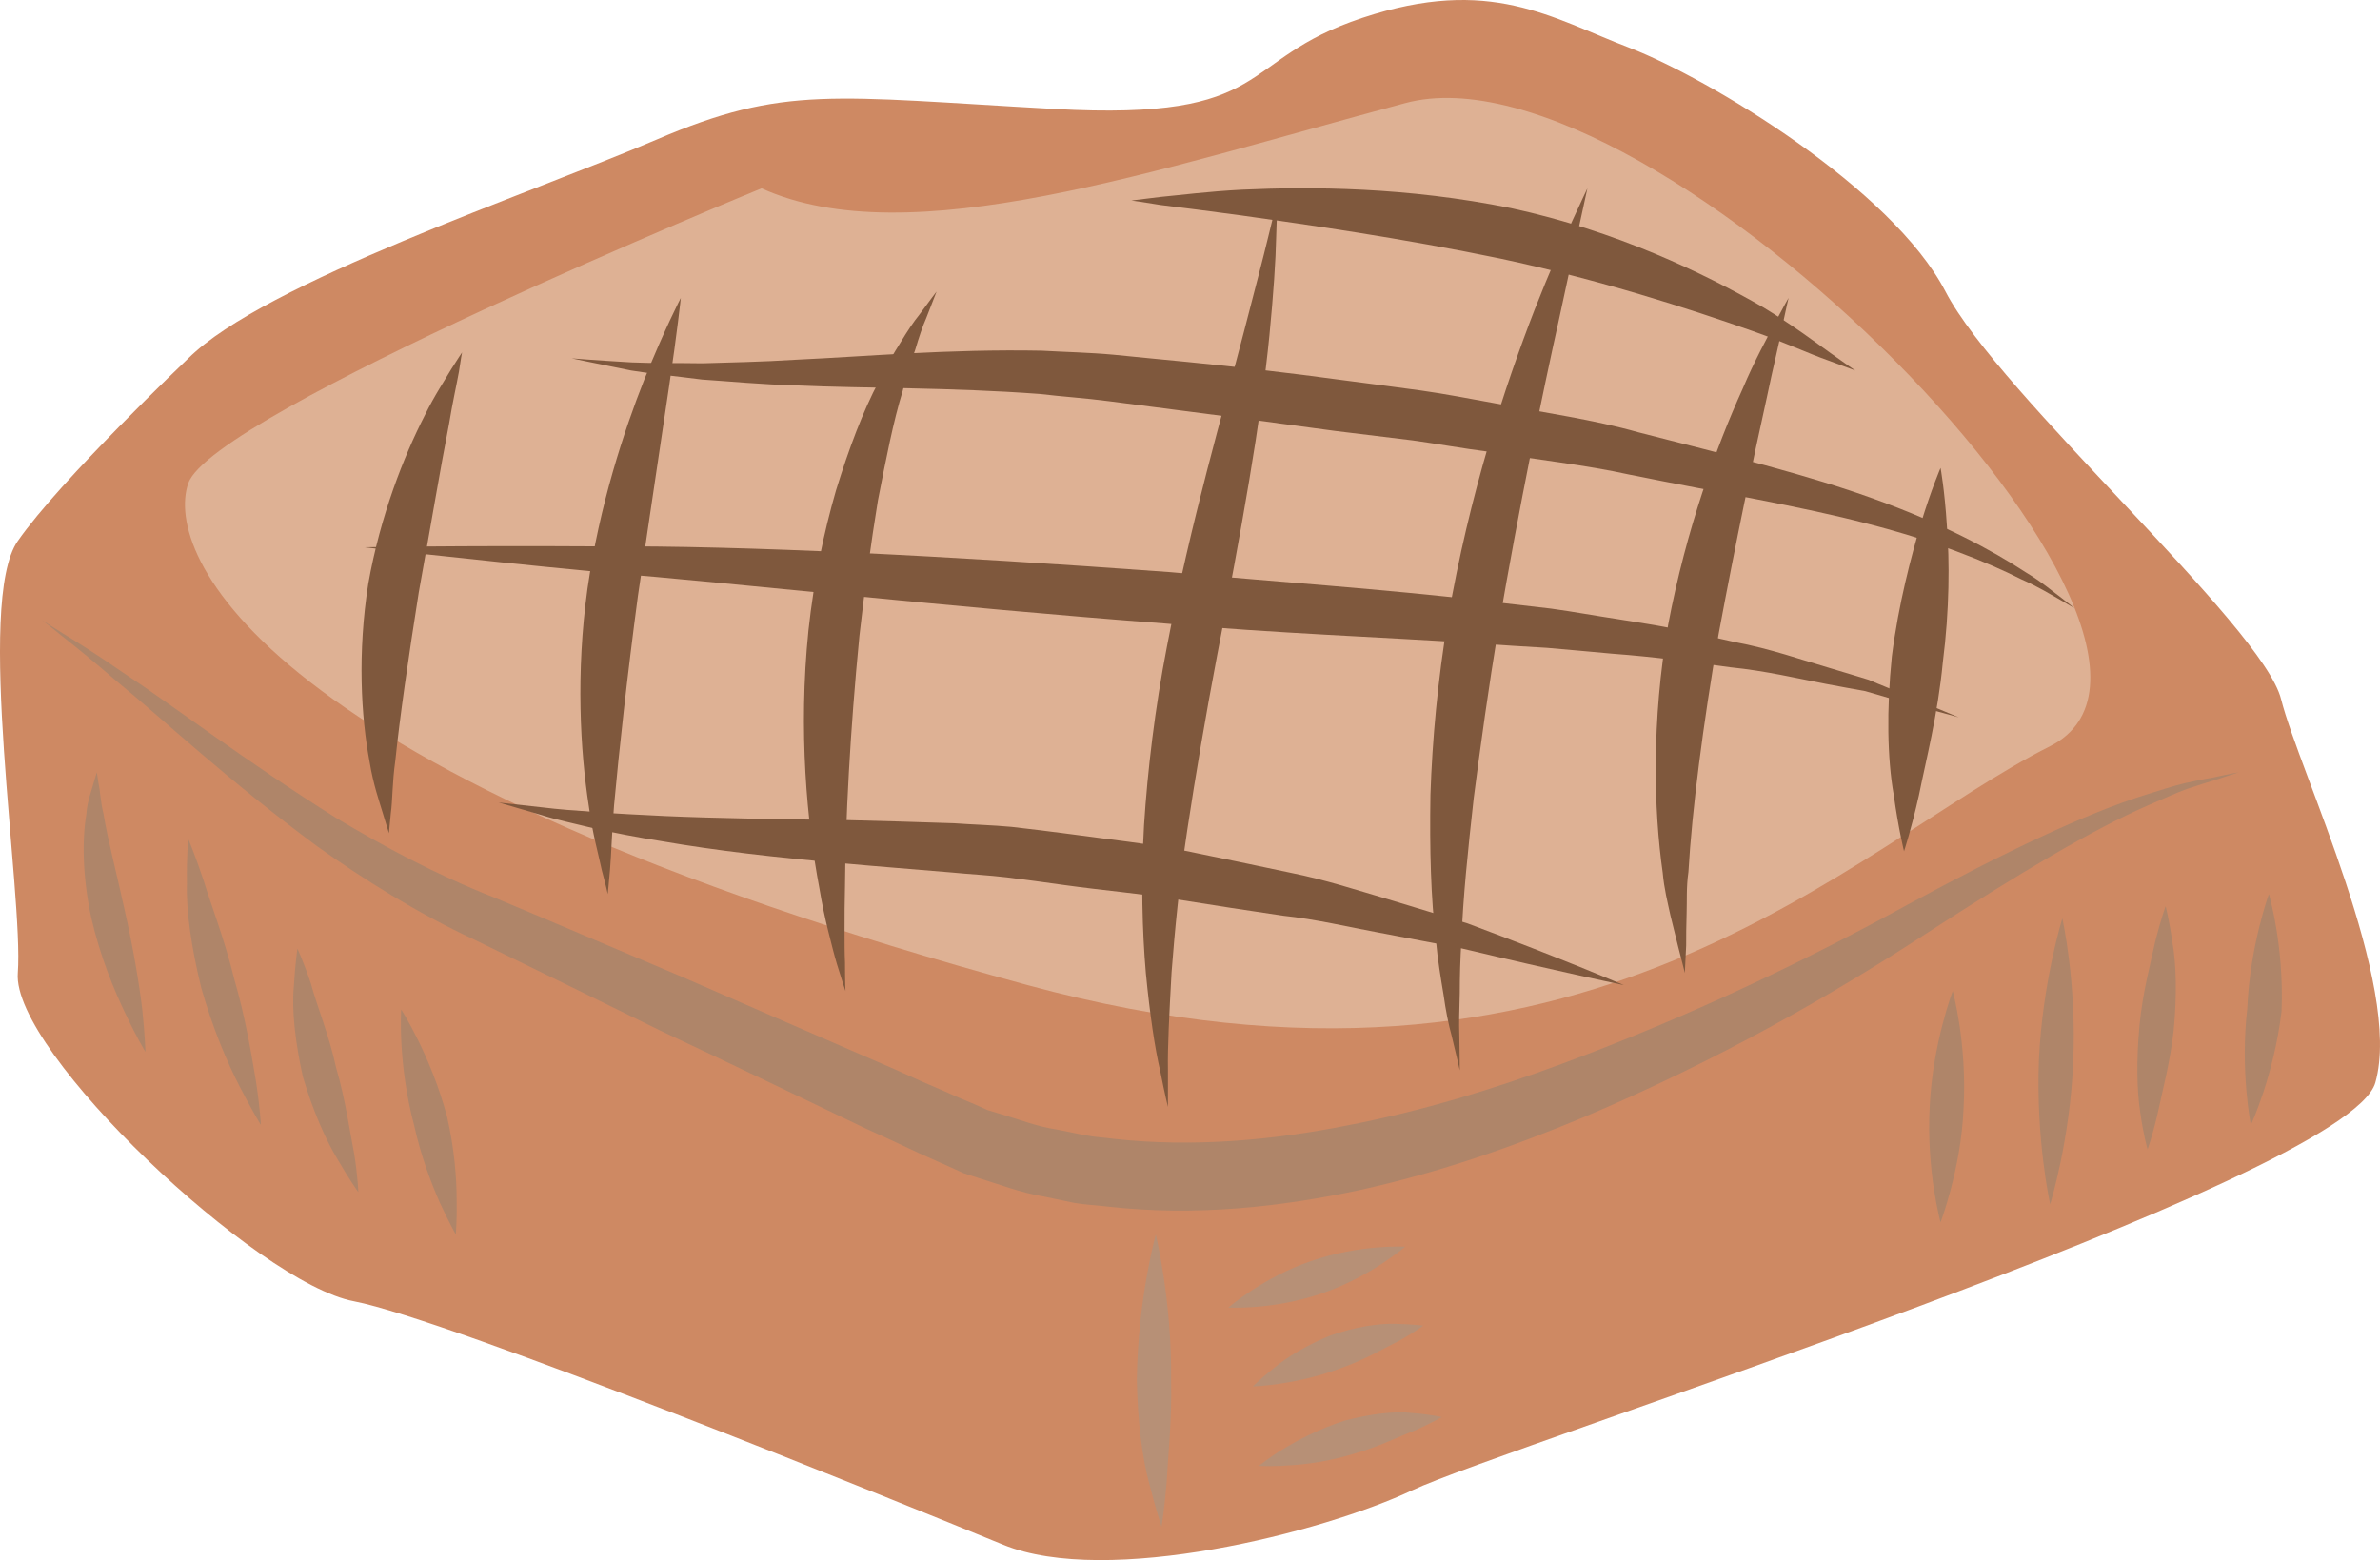 <?xml version="1.0" encoding="UTF-8" standalone="no"?>
<svg
   xmlns:dc="http://purl.org/dc/elements/1.1/"
   xmlns:cc="http://creativecommons.org/ns#"
   xmlns:rdf="http://www.w3.org/1999/02/22-rdf-syntax-ns#"
   xmlns:svg="http://www.w3.org/2000/svg"
   xmlns="http://www.w3.org/2000/svg"
   id="svg60"
   viewBox="0 0 5276.745 3459.628"
   style="clip-rule:evenodd;fill-rule:evenodd;image-rendering:optimizeQuality;shape-rendering:geometricPrecision;text-rendering:geometricPrecision"
   version="1.1"
   height="34.596mm"
   width="52.767mm"
   xml:space="preserve">
 <defs
   id="defs4">
  <style
   id="style2"
   type="text/css">
   <![CDATA[
    .fil3 {fill:#7F583D;fill-rule:nonzero}
    .fil2 {fill:#AF8569;fill-rule:nonzero}
    .fil4 {fill:#B79076;fill-rule:nonzero}
    .fil0 {fill:#CE8963;fill-rule:nonzero}
    .fil1 {fill:#DEB194;fill-rule:nonzero}
   ]]>
  </style>
 </defs>
 <g
   transform="translate(-7882.522,-13047.353)"
   id="Vrstva_x0020_1">
  <path
   style="fill:#ce8963;fill-rule:nonzero"
   id="path7"
   d="m 8300,13842 c 0,0 -284,270 -378,405 -95,135 13,783 0,958 -14,175 532,688 745,728 213,41 1211,446 1440,540 230,94 708,-27 907,-121 200,-95 2075,-688 2135,-904 61,-216 -168,-688 -209,-850 -40,-162 -625,-675 -744,-904 -119,-229 -524,-472 -699,-540 -176,-67 -310,-161 -594,-67 -283,94 -190,229 -682,202 -491,-27 -599,-54 -883,68 -283,121 -869,317 -1038,485 z"
   class="fil0" />
  <path
   style="fill:#deb194;fill-rule:nonzero"
   id="path9"
   d="m 9571,13465 c 0,0 -1218,499 -1271,654 -54,155 153,649 1861,1113 1241,337 1824,-307 2267,-530 442,-223 -877,-1575 -1430,-1426 -553,148 -1100,337 -1427,189 z"
   class="fil1" />
  <path
   style="fill:#af8569;fill-rule:nonzero"
   id="path11"
   d="m 12846,14760 c 0,0 -18,6 -52,17 -17,5 -38,12 -63,20 -25,9 -52,22 -83,35 -125,54 -292,154 -497,287 -204,133 -459,280 -760,407 -151,63 -315,121 -492,160 -176,38 -366,59 -561,37 -25,-3 -49,-4 -73,-8 -24,-5 -48,-10 -72,-15 -48,-8 -94,-26 -140,-40 -11,-4 -23,-7 -34,-11 l -33,-15 c -22,-10 -43,-19 -65,-29 -40,-19 -81,-38 -121,-56 -157,-75 -308,-148 -453,-216 -145,-71 -283,-139 -413,-202 -129,-60 -247,-135 -347,-206 -199,-147 -342,-282 -447,-368 -52,-45 -93,-78 -121,-100 -28,-23 -43,-34 -43,-34 0,0 16,10 46,29 31,19 76,47 132,86 114,75 271,196 475,324 104,62 216,123 350,176 132,55 272,115 419,177 149,65 305,133 467,203 39,18 80,36 120,53 19,9 39,17 58,25 l 29,13 c 10,3 20,6 30,9 41,12 81,28 123,34 22,4 43,9 64,13 21,4 43,5 65,8 174,19 350,3 516,-30 167,-32 325,-81 474,-136 297,-110 556,-237 769,-354 214,-116 395,-202 526,-243 33,-10 62,-20 88,-26 26,-6 47,-10 65,-13 35,-8 54,-11 54,-11 z"
   class="fil2" />
  <path
   style="fill:#7f583d;fill-rule:nonzero"
   id="path13"
   d="m 8745,14895 c 0,0 -5,-15 -13,-42 -8,-27 -22,-66 -30,-116 -19,-100 -27,-242 -3,-395 27,-152 79,-283 125,-373 22,-45 45,-79 59,-103 15,-24 24,-37 24,-37 0,0 -3,15 -7,43 -5,28 -14,67 -22,116 -19,97 -41,229 -67,373 -23,145 -42,276 -52,373 -7,49 -6,89 -10,117 -3,28 -4,44 -4,44 z"
   class="fil3" />
  <path
   style="fill:#7f583d;fill-rule:nonzero"
   id="path15"
   d="m 9230,15030 c 0,0 -4,-19 -13,-52 -7,-34 -21,-82 -29,-143 -19,-122 -29,-295 -3,-482 27,-187 81,-350 126,-464 46,-114 81,-181 81,-181 0,0 -8,76 -26,196 -18,119 -42,283 -69,464 -24,180 -42,344 -53,465 -5,60 -6,109 -9,143 -3,35 -5,54 -5,54 z"
   class="fil3" />
  <path
   style="fill:#7f583d;fill-rule:nonzero"
   id="path17"
   d="m 9757,15245 c 0,0 -7,-21 -19,-60 -6,-20 -12,-44 -19,-72 -7,-28 -14,-61 -20,-97 -27,-143 -47,-347 -24,-571 12,-111 34,-217 61,-310 29,-94 60,-176 95,-242 15,-33 33,-62 48,-86 15,-25 29,-46 42,-62 24,-33 38,-51 38,-51 0,0 -8,21 -23,59 -8,18 -16,42 -24,69 -9,27 -20,57 -28,92 -21,68 -37,151 -55,243 -15,92 -29,193 -41,300 -21,215 -31,411 -32,555 -1,35 -1,68 -1,97 0,28 0,53 1,73 0,41 1,63 1,63 z"
   class="fil3" />
  <path
   style="fill:#7f583d;fill-rule:nonzero"
   id="path19"
   d="m 10472,15502 c 0,0 -7,-28 -17,-79 -12,-51 -23,-125 -32,-218 -8,-93 -11,-205 -4,-328 8,-123 24,-258 51,-397 53,-278 125,-521 171,-699 23,-89 42,-161 54,-211 12,-50 19,-78 19,-78 0,0 0,28 -2,80 -1,52 -6,127 -15,219 -18,185 -63,437 -116,710 -26,137 -48,267 -66,386 -18,119 -28,226 -35,317 -5,91 -9,166 -8,217 0,52 0,81 0,81 z"
   class="fil3" />
  <path
   style="fill:#7f583d;fill-rule:nonzero"
   id="path21"
   d="m 11119,15421 c 0,0 -6,-28 -18,-77 -7,-25 -13,-55 -18,-91 -6,-36 -13,-77 -17,-122 -11,-91 -14,-200 -12,-321 4,-121 16,-254 39,-391 47,-275 126,-515 192,-685 33,-84 63,-152 84,-198 21,-46 33,-71 33,-71 0,0 -24,109 -62,286 -39,176 -89,418 -135,687 -22,134 -40,262 -55,379 -13,117 -24,223 -27,312 -3,45 -4,85 -4,121 -1,36 -2,67 -1,92 1,51 1,79 1,79 z"
   class="fil3" />
  <path
   style="fill:#7f583d;fill-rule:nonzero"
   id="path23"
   d="m 11618,15205 c 0,0 -5,-21 -15,-59 -5,-19 -10,-42 -17,-69 -6,-28 -14,-59 -17,-94 -20,-140 -25,-337 12,-550 40,-212 107,-395 165,-523 27,-64 55,-114 73,-149 18,-34 29,-53 29,-53 0,0 -5,21 -13,59 -7,39 -21,93 -35,161 -30,135 -69,321 -107,525 -35,204 -59,390 -67,528 -5,34 -3,65 -4,92 -1,28 -1,52 -1,71 -2,39 -3,61 -3,61 z"
   class="fil3" />
  <path
   style="fill:#7f583d;fill-rule:nonzero"
   id="path25"
   d="m 12104,14935 c 0,0 -12,-47 -23,-126 -14,-79 -16,-188 -4,-306 15,-118 43,-222 65,-297 23,-75 43,-121 43,-121 0,0 9,49 14,128 6,79 6,186 -9,303 -11,116 -38,220 -53,295 -17,76 -33,124 -33,124 z"
   class="fil3" />
  <path
   style="fill:#7f583d;fill-rule:nonzero"
   id="path27"
   d="m 11996,13869 c 0,0 -22,-8 -62,-23 -40,-14 -96,-40 -167,-65 -142,-50 -337,-113 -557,-160 -222,-46 -426,-75 -576,-96 -75,-10 -136,-18 -178,-23 -42,-7 -65,-10 -65,-10 0,0 23,-3 65,-8 43,-4 104,-12 180,-16 153,-7 366,-6 597,41 232,50 427,144 559,220 66,40 115,77 150,102 35,25 54,38 54,38 z"
   class="fil3" />
  <path
   style="fill:#7f583d;fill-rule:nonzero"
   id="path29"
   d="m 12482,14396 c 0,0 -11,-6 -31,-18 -20,-11 -48,-29 -87,-46 -77,-39 -192,-85 -340,-123 -148,-39 -330,-69 -528,-109 -99,-22 -206,-33 -314,-51 -55,-7 -110,-17 -167,-25 -57,-7 -114,-14 -172,-21 -117,-16 -230,-31 -340,-45 -55,-7 -109,-14 -162,-21 -53,-7 -103,-10 -153,-16 -201,-15 -385,-12 -540,-19 -78,-2 -148,-9 -209,-13 -62,-8 -115,-13 -157,-20 -85,-17 -132,-27 -132,-27 0,0 47,4 133,9 43,2 96,1 157,2 61,-2 131,-3 208,-8 153,-7 337,-24 544,-20 52,3 106,4 160,9 53,5 108,11 163,16 111,11 225,24 342,40 59,8 117,15 174,23 57,8 113,19 168,29 110,21 217,36 316,64 199,51 378,95 526,149 147,53 259,113 332,161 37,22 63,45 81,58 18,14 28,22 28,22 z"
   class="fil3" />
  <path
   style="fill:#7f583d;fill-rule:nonzero"
   id="path31"
   d="m 12225,14638 c 0,0 -48,-13 -135,-37 -21,-6 -45,-13 -72,-21 -27,-5 -56,-10 -87,-16 -63,-12 -133,-29 -213,-37 -80,-11 -166,-23 -261,-30 -47,-4 -95,-9 -145,-13 -50,-3 -102,-6 -155,-10 -212,-14 -446,-22 -692,-44 -491,-37 -932,-88 -1254,-114 -322,-31 -520,-55 -520,-55 0,0 200,-4 523,-2 323,-2 769,21 1261,57 243,22 478,38 691,63 53,6 105,12 155,18 51,7 99,16 146,23 48,8 93,14 137,24 43,9 85,18 124,27 80,15 150,40 212,58 31,9 59,18 86,26 25,11 49,20 70,29 83,35 129,54 129,54 z"
   class="fil3" />
  <path
   style="fill:#7f583d;fill-rule:nonzero"
   id="path33"
   d="m 11483,15232 c 0,0 -140,-29 -362,-82 -56,-11 -118,-22 -184,-35 -66,-12 -135,-29 -210,-37 -75,-11 -153,-23 -234,-36 -81,-13 -165,-20 -251,-32 -43,-6 -86,-12 -127,-17 -42,-5 -84,-7 -124,-11 -82,-7 -162,-13 -237,-20 -152,-13 -288,-29 -403,-49 -57,-9 -108,-19 -153,-29 -45,-11 -83,-19 -114,-29 -62,-18 -96,-28 -96,-28 0,0 35,4 99,11 32,4 71,7 116,10 45,4 97,6 154,9 114,5 251,7 402,9 76,2 156,4 239,7 41,3 84,4 127,8 43,5 86,10 130,16 87,12 173,21 255,37 82,17 161,33 235,49 75,15 145,38 210,57 65,20 126,38 181,55 217,81 347,137 347,137 z"
   class="fil3" />
  <path
   style="fill:#af8569;fill-rule:nonzero"
   id="path35"
   d="m 8205,15380 c 0,0 -19,-31 -44,-84 -25,-52 -56,-126 -76,-213 -19,-88 -21,-171 -11,-230 2,-30 12,-53 16,-69 5,-16 7,-24 7,-24 0,0 2,9 4,25 4,17 4,39 11,67 9,56 29,131 47,214 19,84 32,162 39,220 6,58 7,94 7,94 z"
   class="fil2" />
  <path
   style="fill:#af8569;fill-rule:nonzero"
   id="path37"
   d="m 8461,15542 c 0,0 -20,-32 -47,-85 -28,-54 -60,-130 -85,-218 -22,-89 -34,-172 -32,-233 -1,-61 3,-98 3,-98 0,0 15,35 34,92 17,56 47,132 68,219 25,86 38,167 48,226 9,59 11,97 11,97 z"
   class="fil2" />
  <path
   style="fill:#af8569;fill-rule:nonzero"
   id="path39"
   d="m 8677,15691 c 0,0 -19,-26 -45,-71 -27,-44 -56,-110 -78,-185 -17,-77 -25,-148 -20,-200 3,-52 8,-84 8,-84 0,0 14,30 30,78 13,49 40,113 56,187 21,72 30,141 40,191 8,51 9,84 9,84 z"
   class="fil2" />
  <path
   style="fill:#af8569;fill-rule:nonzero"
   id="path41"
   d="m 8893,15785 c 0,0 -15,-27 -35,-70 -19,-43 -42,-103 -57,-171 -37,-138 -29,-258 -29,-258 0,0 66,102 102,239 16,70 21,136 21,183 1,47 -2,77 -2,77 z"
   class="fil2" />
  <path
   style="fill:#af8569;fill-rule:nonzero"
   id="path43"
   d="m 12185,15758 c 0,0 -8,-29 -15,-75 -7,-47 -13,-113 -9,-184 7,-139 51,-254 51,-254 0,0 32,116 24,260 -3,70 -16,132 -28,178 -12,46 -23,75 -23,75 z"
   class="fil2" />
  <path
   style="fill:#af8569;fill-rule:nonzero"
   id="path45"
   d="m 12428,15718 c 0,0 -32,-143 -25,-320 8,-173 52,-314 52,-314 0,0 32,142 24,319 -7,173 -51,315 -51,315 z"
   class="fil2" />
  <path
   style="fill:#af8569;fill-rule:nonzero"
   id="path47"
   d="m 12644,15596 c 0,0 -9,-30 -16,-80 -8,-50 -9,-119 -2,-194 7,-74 25,-140 35,-187 12,-48 23,-78 23,-78 0,0 8,30 15,80 9,50 10,119 3,194 -8,73 -26,139 -36,187 -11,48 -22,78 -22,78 z"
   class="fil2" />
  <path
   style="fill:#af8569;fill-rule:nonzero"
   id="path49"
   d="m 12873,15542 c 0,0 -24,-119 -8,-258 6,-140 48,-254 48,-254 0,0 34,115 28,260 -17,143 -68,252 -68,252 z"
   class="fil2" />
  <path
   style="fill:#b79076;fill-rule:nonzero"
   id="path51"
   d="m 10458,16433 c 0,0 -12,-35 -27,-94 -16,-58 -26,-139 -28,-230 2,-180 42,-324 42,-324 0,0 36,146 34,324 2,89 -7,169 -10,227 -5,59 -11,97 -11,97 z"
   class="fil4" />
  <path
   style="fill:#b79076;fill-rule:nonzero"
   id="path53"
   d="m 10998,15812 c 0,0 -76,66 -183,103 -110,38 -209,32 -209,32 0,0 77,-67 183,-103 110,-38 209,-32 209,-32 z"
   class="fil4" />
  <path
   style="fill:#b79076;fill-rule:nonzero"
   id="path55"
   d="m 11038,15987 c 0,0 -20,15 -52,33 -33,16 -76,42 -127,60 -101,39 -199,42 -199,42 0,0 17,-17 47,-41 29,-24 73,-51 125,-72 54,-19 106,-27 144,-26 39,1 62,4 62,4 z"
   class="fil4" />
  <path
   style="fill:#b79076;fill-rule:nonzero"
   id="path57"
   d="m 11079,16190 c 0,0 -23,13 -58,29 -35,13 -82,37 -136,52 -55,17 -107,24 -147,26 -39,3 -64,1 -64,1 0,0 20,-17 53,-37 33,-20 80,-45 136,-63 57,-15 111,-22 152,-17 40,3 64,9 64,9 z"
   class="fil4" />
 </g>
</svg>